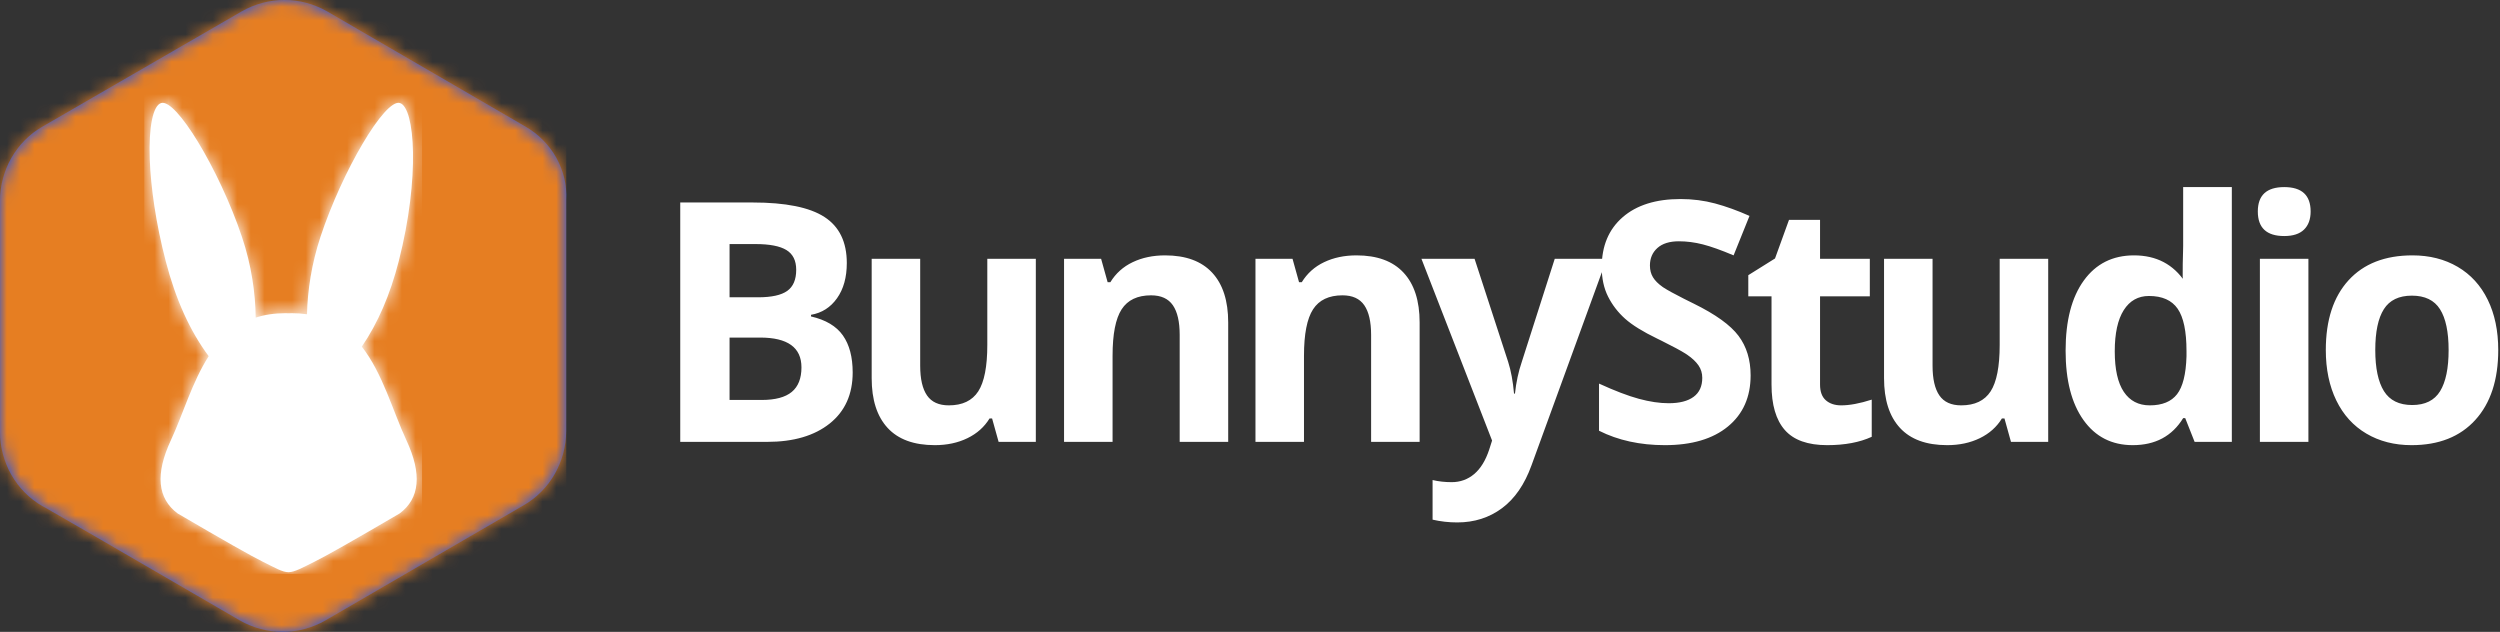 <?xml version="1.0" encoding="UTF-8"?>
<svg width="182px" height="46px" viewBox="0 0 182 46" version="1.1" xmlns="http://www.w3.org/2000/svg" xmlns:xlink="http://www.w3.org/1999/xlink">
    <rect x="0" y="0" width="182" height="46" fill="#333333" stroke="none"/>
    <title>Logo</title>
    <defs>
        <path d="M38.231,9.203 L23.821,0.834 C21.874,-0.278 19.537,-0.278 17.59,0.834 L3.116,9.203 C1.168,10.315 0,12.407 0,14.63 L0,31.435 C0,33.658 1.168,35.751 3.116,36.862 L3.245,36.928 C3.418,37.015 8.157,39.761 17.46,45.166 C19.408,46.278 21.744,46.278 23.691,45.166 L38.101,36.797 C40.048,35.685 41.217,33.593 41.217,31.37 L41.217,14.565 C41.347,12.407 40.178,10.315 38.231,9.203 Z" id="path-1"></path>
        <path d="M10.032,15.457 C10.107,15.457 10.18,15.46 10.252,15.465 C10.325,15.46 10.398,15.457 10.473,15.457 C10.867,15.457 11.239,15.484 11.59,15.535 C11.631,13.826 11.912,11.889 12.573,9.89 C14.141,5.147 17.249,-0.165 18.35,0.156 C19.452,0.477 19.826,5.586 18.27,11.667 C17.646,14.108 16.748,16.183 15.578,17.893 C17.105,19.839 17.834,22.581 18.824,24.704 C19.97,27.163 19.807,28.94 18.333,30.037 C15,31.988 12.927,33.163 12.113,33.561 C11.299,33.96 10.715,34.3 10.261,34.313 C9.807,34.326 9.206,33.96 8.392,33.561 C7.578,33.163 5.505,31.988 2.172,30.037 C0.698,28.94 0.535,27.163 1.681,24.704 C2.558,22.823 3.23,20.456 4.434,18.588 C3.073,16.764 2.032,14.465 1.31,11.69 C0.58,8.885 0.215,6.281 0.143,4.259 C0.059,1.898 0.375,0.329 0.978,0.156 C1.523,-0 2.55,1.177 3.645,2.973 C4.801,4.869 6.032,7.454 6.85,9.89 C7.554,11.985 7.835,14.012 7.854,15.78 C8.492,15.572 9.213,15.457 10.032,15.457 Z" id="path-3"></path>
    </defs>
    <g id="Symbols" stroke="none" stroke-width="1" fill="none" fill-rule="evenodd">
        <g id="Header" transform="translate(-457, -16)">
            <g transform="translate(0, 16)" id="Group">
                <g transform="translate(457, 0)" id="Group-2-Copy">
                    <g id="Group-2">
                        <g id="Colors-/-RYB-Blue">
                            <mask id="mask-2" fill="white">
                                <use xlink:href="#path-1"></use>
                            </mask>
                            <use id="Mask" fill="#114EEC" fill-rule="nonzero" xlink:href="#path-1"></use>
                            <g id="Group" mask="url(#mask-2)" fill="#E67E22">
                                <g id="Colors-/-RYB-Blue">
                                    <rect id="Color" x="0" y="0" width="41.227" height="46"></rect>
                                </g>
                            </g>
                        </g>
                        <g id="Colors-/-White" transform="translate(10.76, 7.343)">
                            <mask id="mask-4" fill="white">
                                <use xlink:href="#path-3"></use>
                            </mask>
                            <use id="Mask" fill="#FFFFFF" xlink:href="#path-3"></use>
                            <g id="Group" mask="url(#mask-4)">
                                <g transform="translate(-0.259, -0.526)" id="Colors-/-White">
                                    <rect id="Color" fill="#FFFFFF" x="0" y="0" width="20.224" height="34.96"></rect>
                                </g>
                            </g>
                        </g>
                    </g>
                    <g id="BunnyStudioVoices" transform="translate(49.522, 13.62)" fill="#FFFFFF" fill-rule="nonzero">
                        <path d="M0,1.121 L5.269,1.121 C7.67,1.121 9.413,1.472 10.498,2.176 C11.582,2.879 12.125,3.997 12.125,5.531 C12.125,6.572 11.887,7.427 11.412,8.094 C10.938,8.762 10.306,9.163 9.519,9.298 L9.519,9.417 C10.592,9.664 11.366,10.125 11.841,10.8 C12.316,11.476 12.553,12.374 12.553,13.494 C12.553,15.084 11.995,16.323 10.88,17.213 C9.764,18.103 8.249,18.548 6.334,18.548 L0,18.548 L0,1.121 Z M3.59,8.023 L5.674,8.023 C6.647,8.023 7.352,7.868 7.788,7.558 C8.224,7.248 8.442,6.735 8.442,6.02 C8.442,5.352 8.205,4.874 7.73,4.583 C7.255,4.293 6.504,4.148 5.477,4.148 L3.59,4.148 L3.59,8.023 Z M3.59,10.955 L3.59,15.497 L5.929,15.497 C6.917,15.497 7.647,15.302 8.118,14.913 C8.589,14.523 8.824,13.927 8.824,13.125 C8.824,11.678 7.821,10.955 5.813,10.955 L3.59,10.955 Z M23.177,18.548 L22.702,16.844 L22.517,16.844 C22.138,17.464 21.602,17.943 20.907,18.28 C20.212,18.618 19.421,18.787 18.533,18.787 C17.012,18.787 15.866,18.368 15.094,17.529 C14.322,16.691 13.936,15.485 13.936,13.911 L13.936,5.221 L17.468,5.221 L17.468,13.005 C17.468,13.967 17.634,14.688 17.966,15.169 C18.297,15.65 18.826,15.89 19.552,15.89 C20.54,15.89 21.254,15.55 21.694,14.871 C22.134,14.191 22.354,13.065 22.354,11.491 L22.354,5.221 L25.886,5.221 L25.886,18.548 L23.177,18.548 Z M39.891,18.548 L36.359,18.548 L36.359,10.764 C36.359,9.803 36.194,9.082 35.862,8.601 C35.53,8.12 35.001,7.88 34.275,7.88 C33.287,7.88 32.573,8.219 32.133,8.899 C31.693,9.578 31.473,10.705 31.473,12.278 L31.473,18.548 L27.941,18.548 L27.941,5.221 L30.639,5.221 L31.114,6.926 L31.311,6.926 C31.704,6.282 32.247,5.795 32.938,5.466 C33.628,5.136 34.414,4.971 35.294,4.971 C36.8,4.971 37.942,5.39 38.722,6.229 C39.502,7.067 39.891,8.277 39.891,9.858 L39.891,18.548 Z M53.827,18.548 L50.295,18.548 L50.295,10.764 C50.295,9.803 50.129,9.082 49.797,8.601 C49.465,8.12 48.936,7.88 48.211,7.88 C47.222,7.88 46.508,8.219 46.068,8.899 C45.628,9.578 45.408,10.705 45.408,12.278 L45.408,18.548 L41.876,18.548 L41.876,5.221 L44.574,5.221 L45.049,6.926 L45.246,6.926 C45.64,6.282 46.182,5.795 46.873,5.466 C47.564,5.136 48.35,4.971 49.23,4.971 C50.735,4.971 51.878,5.39 52.657,6.229 C53.437,7.067 53.827,8.277 53.827,9.858 L53.827,18.548 Z M53.959,5.221 L57.827,5.221 L60.27,12.719 C60.479,13.371 60.621,14.142 60.699,15.032 L60.768,15.032 C60.853,14.213 61.019,13.442 61.266,12.719 L63.663,5.221 L67.45,5.221 L61.973,20.253 C61.471,21.644 60.755,22.685 59.824,23.376 C58.894,24.068 57.807,24.413 56.565,24.413 C55.955,24.413 55.356,24.346 54.77,24.211 L54.77,21.326 C55.194,21.429 55.657,21.481 56.159,21.481 C56.785,21.481 57.331,21.284 57.798,20.891 C58.265,20.497 58.63,19.903 58.892,19.109 L59.101,18.453 L53.959,5.221 Z M77.923,13.709 C77.923,15.282 77.373,16.522 76.273,17.428 C75.173,18.334 73.642,18.787 71.681,18.787 C69.875,18.787 68.277,18.437 66.887,17.738 L66.887,14.305 C68.03,14.829 68.997,15.199 69.788,15.413 C70.579,15.628 71.303,15.735 71.959,15.735 C72.747,15.735 73.351,15.58 73.772,15.27 C74.192,14.96 74.403,14.499 74.403,13.888 C74.403,13.546 74.31,13.242 74.125,12.976 C73.939,12.709 73.667,12.453 73.308,12.207 L73.189,12.128 C72.843,11.908 72.257,11.593 71.434,11.184 L71.114,11.027 C70.079,10.526 69.303,10.045 68.786,9.584 C68.269,9.123 67.856,8.587 67.547,7.975 C67.238,7.363 67.084,6.648 67.084,5.829 C67.084,4.287 67.592,3.076 68.607,2.193 C69.622,1.311 71.025,0.87 72.816,0.87 C73.696,0.87 74.536,0.977 75.335,1.192 C76.134,1.407 76.97,1.709 77.842,2.098 L76.684,4.971 C75.781,4.589 75.034,4.323 74.443,4.172 C73.853,4.021 73.272,3.946 72.7,3.946 C72.021,3.946 71.5,4.109 71.137,4.434 C70.774,4.76 70.593,5.185 70.593,5.71 C70.593,6.036 70.666,6.32 70.813,6.562 C70.959,6.805 71.193,7.039 71.513,7.266 L71.607,7.329 C71.883,7.508 72.371,7.775 73.071,8.13 L73.789,8.487 C75.372,9.266 76.456,10.047 77.043,10.83 C77.63,11.613 77.923,12.572 77.923,13.709 Z M84.517,15.89 C85.134,15.89 85.875,15.751 86.74,15.473 L86.74,18.179 C85.86,18.584 84.779,18.787 83.498,18.787 C82.085,18.787 81.056,18.419 80.412,17.684 C79.767,16.949 79.445,15.846 79.445,14.376 L79.445,7.951 L77.754,7.951 L77.754,6.413 L79.699,5.197 L80.718,2.384 L82.977,2.384 L82.977,5.221 L86.601,5.221 L86.601,7.951 L82.977,7.951 L82.977,14.376 C82.977,14.893 83.117,15.274 83.399,15.521 C83.681,15.767 84.054,15.89 84.517,15.89 Z M96.877,18.548 L96.403,16.844 L96.217,16.844 C95.839,17.464 95.302,17.943 94.608,18.28 C93.913,18.618 93.122,18.787 92.234,18.787 C90.713,18.787 89.566,18.368 88.794,17.529 C88.022,16.691 87.636,15.485 87.636,13.911 L87.636,5.221 L91.168,5.221 L91.168,13.005 C91.168,13.967 91.334,14.688 91.666,15.169 C91.998,15.65 92.527,15.89 93.253,15.89 C94.241,15.89 94.955,15.55 95.395,14.871 C95.835,14.191 96.055,13.065 96.055,11.491 L96.055,5.221 L99.587,5.221 L99.587,18.548 L96.877,18.548 Z M105.741,18.787 C104.22,18.787 103.025,18.179 102.157,16.963 C101.288,15.747 100.854,14.062 100.854,11.909 C100.854,9.723 101.296,8.021 102.18,6.801 C103.064,5.581 104.282,4.971 105.833,4.971 C107.462,4.971 108.705,5.623 109.562,6.926 L109.427,6.926 C109.311,6.926 109.427,4.268 109.412,4.268 L109.412,0 L112.955,0 L112.955,18.548 L110.246,18.548 L109.562,16.82 L109.412,16.82 C108.609,18.131 107.385,18.787 105.741,18.787 Z M106.98,15.89 C107.883,15.89 108.545,15.62 108.966,15.08 C109.387,14.539 109.616,13.621 109.655,12.326 L109.655,11.933 C109.655,10.502 109.441,9.477 109.012,8.857 C108.584,8.237 107.887,7.927 106.922,7.927 C106.135,7.927 105.523,8.271 105.087,8.958 C104.65,9.646 104.432,10.645 104.432,11.956 C104.432,13.268 104.652,14.251 105.092,14.907 C105.532,15.562 106.162,15.89 106.98,15.89 Z M114.847,1.776 C114.847,0.592 115.488,0 116.77,0 C118.051,0 118.692,0.592 118.692,1.776 C118.692,2.34 118.532,2.779 118.212,3.093 C117.891,3.407 117.411,3.564 116.77,3.564 C115.488,3.564 114.847,2.968 114.847,1.776 Z M118.53,18.548 L114.998,18.548 L114.998,5.221 L118.53,5.221 L118.53,18.548 Z M123.398,11.861 C123.398,13.18 123.609,14.178 124.029,14.853 C124.45,15.529 125.135,15.866 126.085,15.866 C127.027,15.866 127.704,15.531 128.117,14.859 C128.53,14.188 128.737,13.188 128.737,11.861 C128.737,10.542 128.528,9.552 128.111,8.893 C127.694,8.233 127.011,7.903 126.062,7.903 C125.12,7.903 124.44,8.231 124.024,8.887 C123.607,9.542 123.398,10.534 123.398,11.861 Z M132.35,11.861 C132.35,14.031 131.794,15.727 130.682,16.951 C129.57,18.175 128.023,18.787 126.038,18.787 C124.796,18.787 123.699,18.507 122.75,17.946 C121.8,17.386 121.071,16.582 120.561,15.533 C120.051,14.484 119.797,13.26 119.797,11.861 C119.797,9.683 120.349,7.991 121.453,6.783 C122.557,5.575 124.108,4.971 126.108,4.971 C127.351,4.971 128.447,5.249 129.397,5.805 C130.346,6.362 131.076,7.16 131.585,8.201 C132.095,9.242 132.35,10.462 132.35,11.861 Z" id="BunnyStudio"></path>
                    </g>
                </g>
            </g>
        </g>
    </g>
</svg>